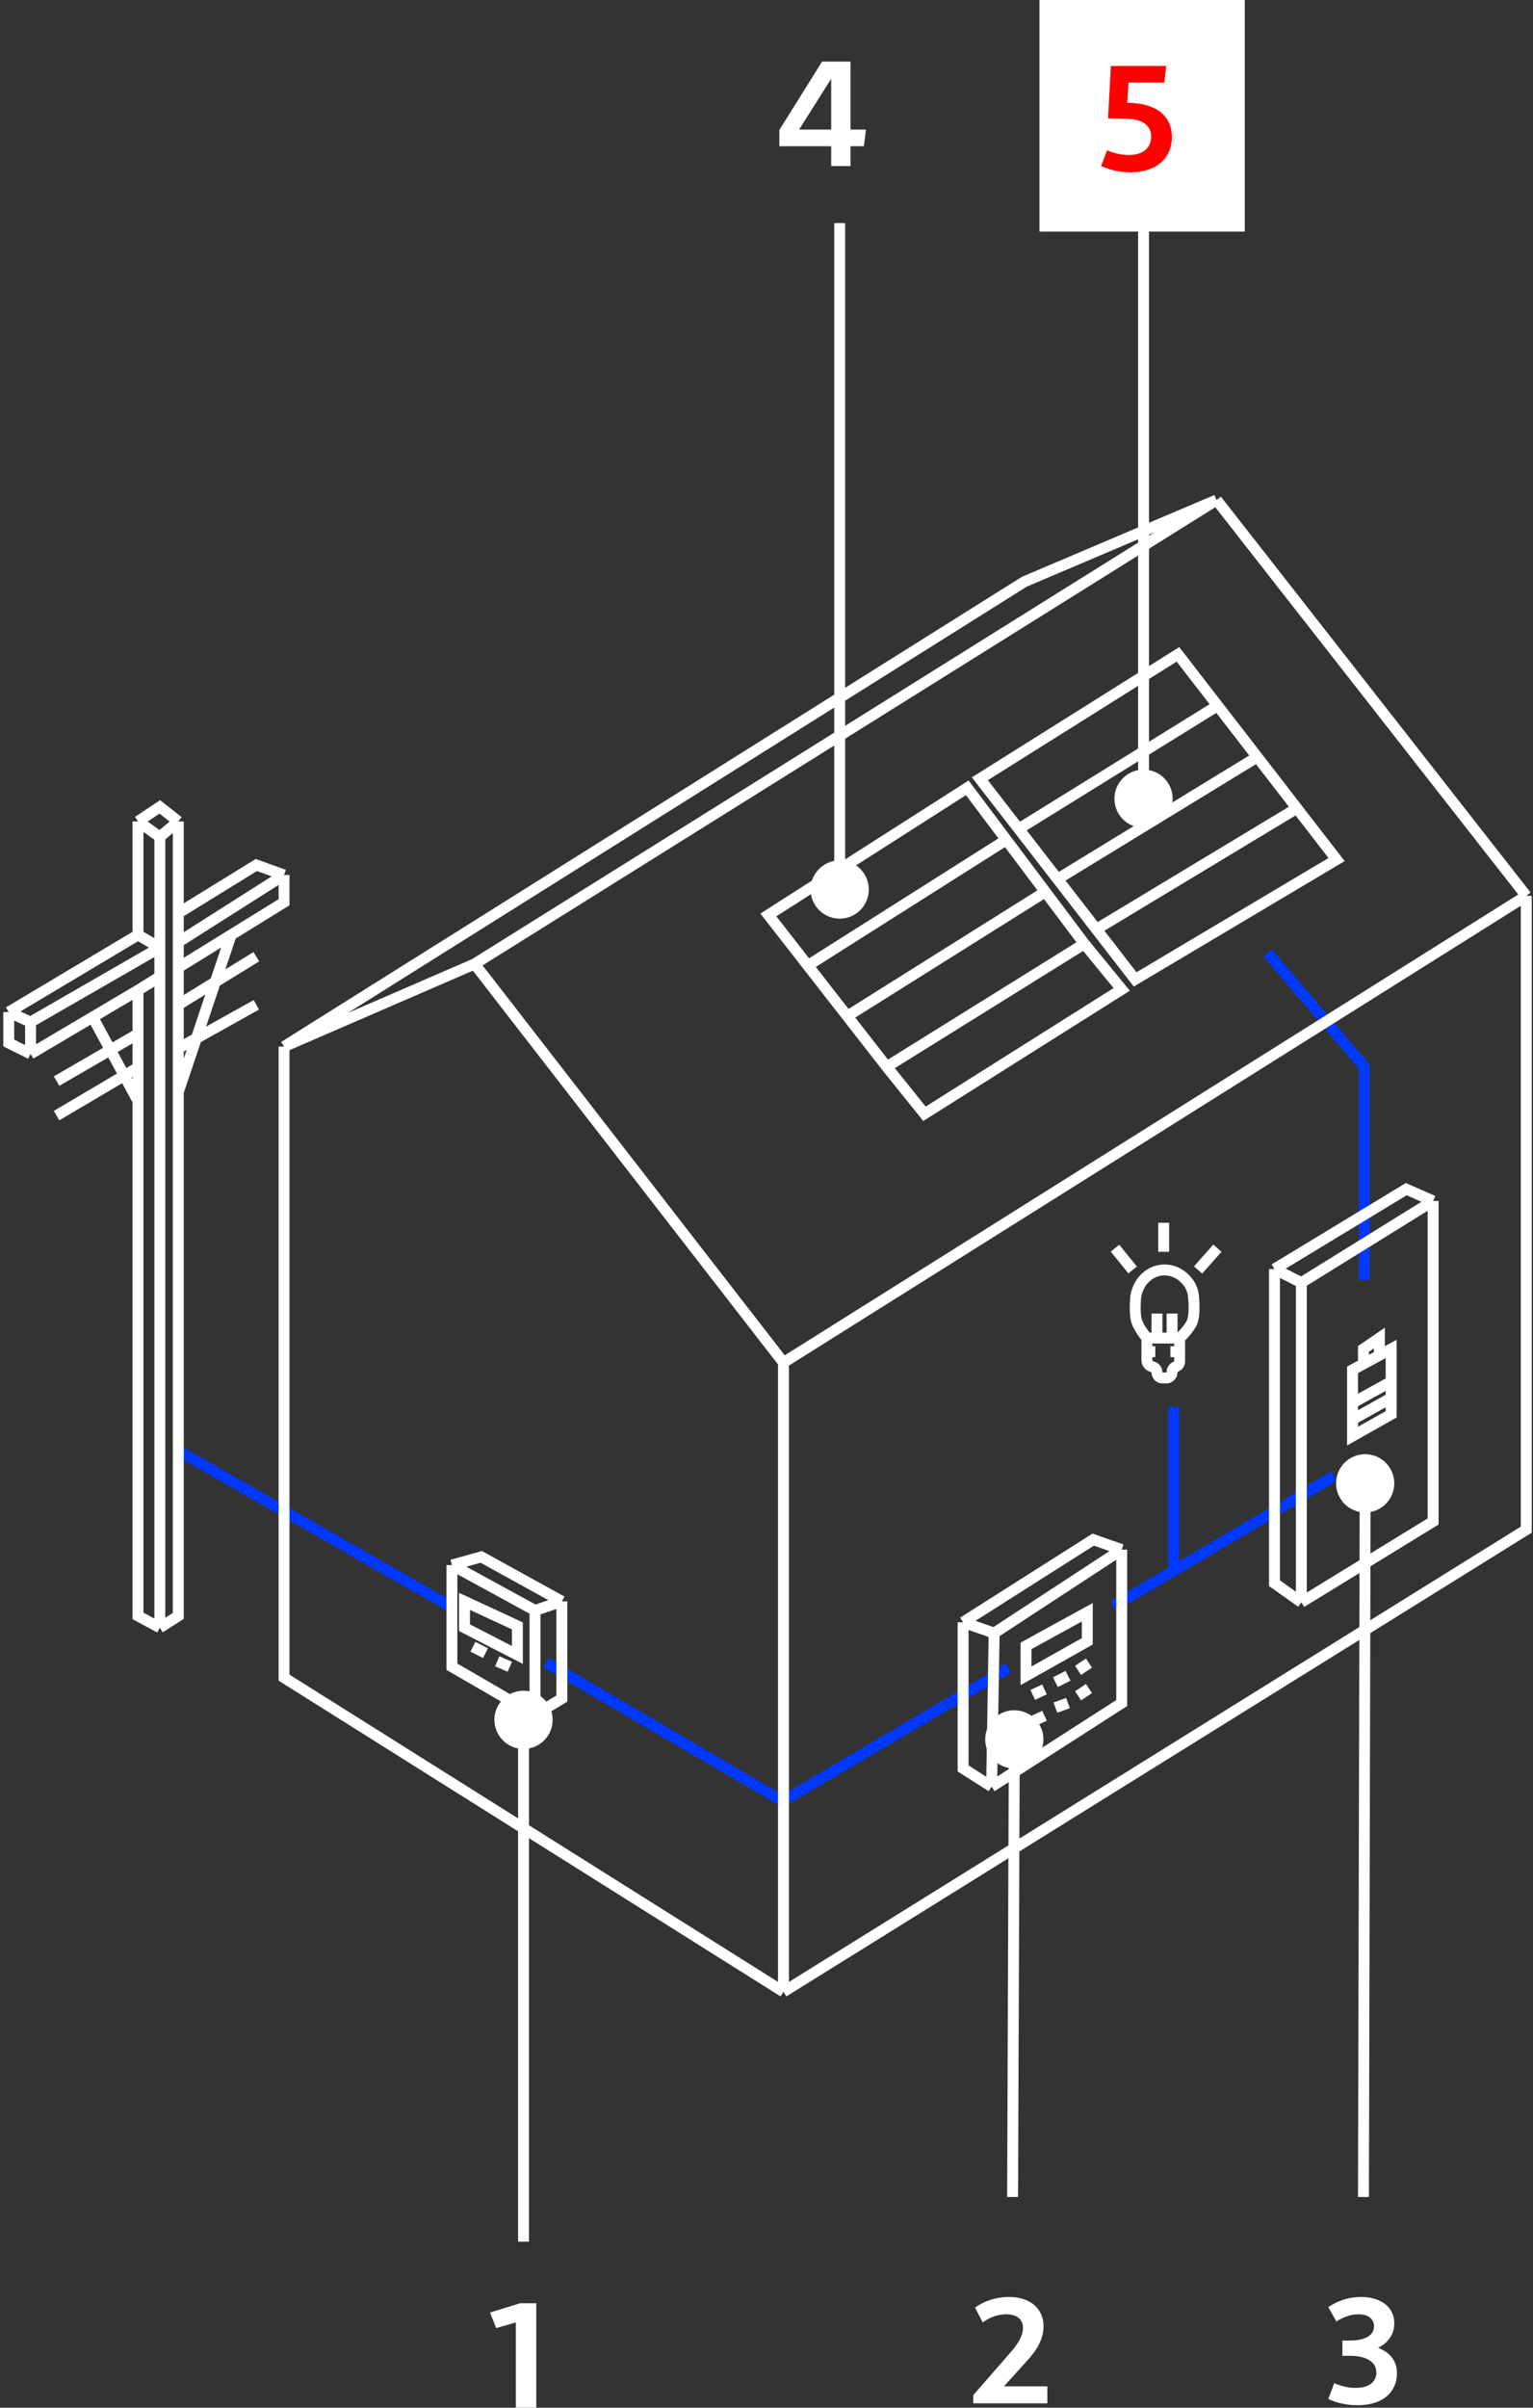 <?xml version="1.0" encoding="UTF-8"?>
<svg xmlns="http://www.w3.org/2000/svg" width="351" height="551" viewBox="0 0 351 551" fill="none">
  <rect x="0" y="0" width="351" height="551" fill="#333333" stroke="none"/>
  <path d="M198.272 29.648L197.804 33.464H194.744V38H190.316V33.464H178.436V29.756L188.228 14.096H194.744V29.648H198.272ZM182.972 29.648H190.316V18.02L182.972 29.648Z" fill="white"></path>
  <rect width="47" height="53" transform="translate(238)" fill="white"></rect>
  <path d="M258.165 23.52C264.465 23.592 268.317 26.292 268.317 31.368C268.317 35.904 265.185 39.432 258.705 39.432C256.221 39.432 253.917 38.82 252.117 37.992L253.485 34.392C255.033 35.076 256.797 35.472 258.417 35.472C262.305 35.472 263.565 33.348 263.565 31.26C263.565 27.264 258.813 27.156 257.553 27.156L253.701 27.084L254.349 15.096H267.021L266.589 18.912H258.381L258.093 23.52H258.165Z" fill="#FF0000"></path>
  <path d="M40.821 331.979L103.279 367.719M305.453 337.797L268.747 359.423M268.747 359.423V322.006M268.747 359.423L254.91 367.575M312.372 292.915V244.086L290.271 218.112M230.887 381.728L179.191 412.185L124.996 380.456" stroke="#0038FF" stroke-width="2.5"></path>
  <path d="M179.383 455.82V311.824M179.383 455.82L65.035 383.926V239.514M179.383 455.82L349.463 350.057V205.022M179.383 311.824L108.66 220.606M179.383 311.824L349.463 205.022M108.66 220.606L65.035 239.514M108.66 220.606L278.548 114.427M65.035 239.514L234.539 133.128L278.548 114.427M349.463 205.022L278.548 114.427M128.647 366.472V388.705L122.497 392.445M128.647 366.472L110.198 356.29L103.471 358.16M128.647 366.472L122.497 368.55M103.471 358.16L122.497 368.55M103.471 358.16V381.432L122.497 392.445M122.497 368.55V392.445M108.276 376.861L111.159 378.316M227.044 408.86L227.62 373.744M227.044 408.86L256.831 389.744V354.628M227.044 408.86L220.509 404.705V371.251M227.62 373.744L256.831 354.628M227.62 373.744L220.509 371.251M256.831 354.628L250.297 352.342L220.509 371.251M236.46 387.874L239.151 386.627M236.46 393.9L239.151 392.653M241.649 384.965L244.532 383.51M241.649 390.783L244.532 389.744M246.838 382.264L249.336 380.601M246.838 388.082L249.336 386.419M113.849 380.186L116.732 381.432M297.958 366.68L328.131 348.187V274.838M297.958 366.68L291.808 362.316V290.422M297.958 366.68V293.539M328.131 274.838L297.958 293.539M328.131 274.838L321.981 272.137L291.808 290.422M297.958 293.539L291.808 290.422M312.18 312.136L309.681 313.486V321.07M312.18 312.136V308.707L315.831 306.214V310.162M312.18 312.136L315.831 310.162M315.831 310.162L318.521 308.707V316.187M309.681 321.07L318.521 316.187M309.681 321.07V324.863M318.521 316.187V319.928M318.521 319.928V323.668L309.681 328.655V324.863M318.521 319.928L309.681 324.863M193.988 232.553L239.343 204.087M193.988 232.553L203.021 244.137M193.988 232.553L184.956 220.969M239.343 204.087L248.279 215.982M239.343 204.087L230.407 192.191M248.279 215.982L256.831 226.424L211.669 254.89L203.021 244.137M248.279 215.982L203.021 244.137M184.956 220.969L175.923 209.385L221.47 180.295L230.407 192.191M184.956 220.969L230.407 192.191M242.13 201.178L287.869 173.23M242.13 201.178L251.018 212.658M242.13 201.178L233.241 189.697M287.869 173.23L296.949 184.97M287.869 173.23L278.788 161.49M296.949 184.97L306.03 196.71L259.906 224.138L251.018 212.658M296.949 184.97L251.018 212.658M233.241 189.697L224.353 178.217L269.708 149.75L278.788 161.49M233.241 189.697L278.788 161.49M36.593 372.498L40.821 369.796V249.904M36.593 372.498L31.596 369.796V251.981M36.593 372.498V223.515M36.593 191.516L40.821 187.983M36.593 191.516L31.596 187.983M36.593 191.516V216.866M40.821 187.983L36.593 184.659L31.596 187.983M40.821 187.983V208.97M31.596 187.983V213.956M40.821 215.619L65.035 200.243M40.821 215.619V221.437M40.821 215.619V208.97M65.035 200.243V206.476L52.928 213.956M65.035 200.243L58.693 197.957L40.821 208.97M40.821 221.437L52.928 213.956M40.821 221.437V229.956M31.596 213.956L2 231.618M31.596 213.956L36.593 216.866M2 231.618L6.997 233.904M2 231.618L2 238.683L6.997 241.177M6.997 233.904V241.177M6.997 233.904L36.593 216.866M6.997 241.177L21.218 232.768M31.596 226.631L36.593 223.515M31.596 226.631L21.218 232.768M31.596 226.631V236.605M36.593 216.866V223.515M31.596 251.981L21.218 232.768M31.596 251.981V244.293M40.821 249.904L52.928 213.956M40.821 249.904V239.93M12.954 247.41L31.596 236.605M31.596 236.605V244.293M12.954 255.306L31.596 244.293M58.693 218.943L40.821 229.956M40.821 229.956V239.93M40.821 239.93L58.693 229.956M234.923 383.51L248.952 375.614V368.965L234.923 376.653V383.51ZM118.461 378.731V372.082L106.354 366.472V372.498L118.461 378.731Z" stroke="white" stroke-width="2.5"></path>
  <path d="M270.092 306.214C270.092 306.214 272.285 304.222 272.975 302.474C273.52 301.091 273.434 298.523 273.265 296.606C273.125 295.017 272.336 293.575 271.162 292.496L270.96 292.31C269.784 291.23 268.245 290.63 266.648 290.63V290.63C265.266 290.63 263.919 291.075 262.831 291.926C262.789 291.958 262.748 291.991 262.706 292.024C261.088 293.292 260.101 295.343 259.98 297.395C259.876 299.171 259.876 301.253 260.291 302.474C260.851 304.121 262.597 306.214 262.597 306.214M270.092 306.214H268.362M270.092 306.214V309.331M262.597 306.214H264.903M262.597 306.214V309.331M264.903 306.214V300.603M264.903 306.214H268.362M268.362 306.214V300.603M262.597 309.331V311.253C262.597 311.958 263.07 312.575 263.75 312.759L263.946 312.812C264.511 312.965 264.903 313.477 264.903 314.062V314.062C264.903 314.777 265.483 315.356 266.198 315.356H266.441H267.02C267.761 315.356 268.362 314.755 268.362 314.014V313.99C268.362 313.438 268.708 312.946 269.227 312.759V312.759C269.746 312.572 270.092 312.08 270.092 311.528V309.331M262.597 309.331H264.519M270.092 309.331H267.978M259.33 290.63L255.294 285.643M266.441 286.474V279.825M274.32 290.63L278.74 285.643" stroke="white" stroke-width="2.5"></path>
  <path d="M119.868 400.249C123.549 400.249 126.534 397.264 126.534 393.583C126.534 389.901 123.549 386.916 119.868 386.916C116.186 386.916 113.201 389.901 113.201 393.583C113.201 397.264 116.186 400.249 119.868 400.249ZM121.118 513V393.583H118.618V513H121.118Z" fill="white"></path>
  <path d="M312.556 346.126C316.238 346.136 319.23 343.16 319.239 339.478C319.248 335.796 316.27 332.803 312.588 332.792C308.906 332.782 305.914 335.759 305.906 339.44C305.897 343.122 308.874 346.115 312.556 346.126ZM313.43 502.783L313.822 339.463L311.322 339.456L310.93 502.776L313.43 502.783Z" fill="white"></path>
  <path d="M232.216 404.721C235.898 404.738 238.893 401.766 238.907 398.084C238.921 394.402 235.948 391.404 232.266 391.388C228.584 391.372 225.588 394.344 225.574 398.026C225.56 401.707 228.534 404.705 232.216 404.721ZM233.098 502.785L233.491 398.06L230.991 398.049L230.598 502.774L233.098 502.785Z" fill="white"></path>
  <path d="M192.259 210.234C195.941 210.234 198.925 207.249 198.925 203.567C198.925 199.885 195.941 196.9 192.259 196.9C188.577 196.9 185.592 199.885 185.592 203.567C185.592 207.249 188.577 210.234 192.259 210.234ZM193.509 203.567V51.052H191.009V203.567H193.509Z" fill="white"></path>
  <path d="M261.828 189.455C265.51 189.455 268.495 186.47 268.495 182.788C268.495 179.106 265.51 176.121 261.828 176.121C258.146 176.121 255.162 179.106 255.162 182.788C255.162 186.47 258.146 189.455 261.828 189.455ZM263.078 182.788V51.051H260.578V182.788H263.078Z" fill="white"></path>
  <path d="M119.079 527.096H122.787V551H118.107V531.488L113.607 532.784L112.203 529.22L119.079 527.096Z" fill="white"></path>
  <path d="M229.865 546.112H239.801V550H222.845V548.128L231.629 538.048C232.493 537.04 234.221 534.916 234.221 532.756C234.221 530.884 232.961 529.624 230.369 529.624C228.857 529.624 226.949 530.056 225.005 531.496L223.241 528.076C225.401 526.564 228.029 525.664 230.981 525.664C236.273 525.664 238.937 528.652 238.937 532.396C238.937 536.068 236.381 538.984 234.689 540.784L229.865 546.112Z" fill="white"></path>
  <path d="M315.535 537.292C318.343 538.408 319.855 540.352 319.855 543.124C319.855 546.688 317.479 550.432 310.747 550.432C307.939 550.432 305.671 549.748 304.123 548.992L305.491 545.392C306.931 546.004 308.551 546.472 310.387 546.472C313.735 546.472 315.139 544.888 315.139 542.944C315.139 540.28 312.403 539.128 309.163 539.128H307.363V535.636H308.947C313.231 535.636 314.599 534.052 314.599 532.36C314.599 530.92 313.555 529.624 311.035 529.624C308.947 529.624 307.147 530.524 305.995 531.28L304.123 528.004C305.815 526.816 308.371 525.664 311.647 525.664C316.183 525.664 319.243 528.004 319.243 531.676C319.243 534.196 317.839 536.14 315.535 537.292Z" fill="white"></path>
</svg>
